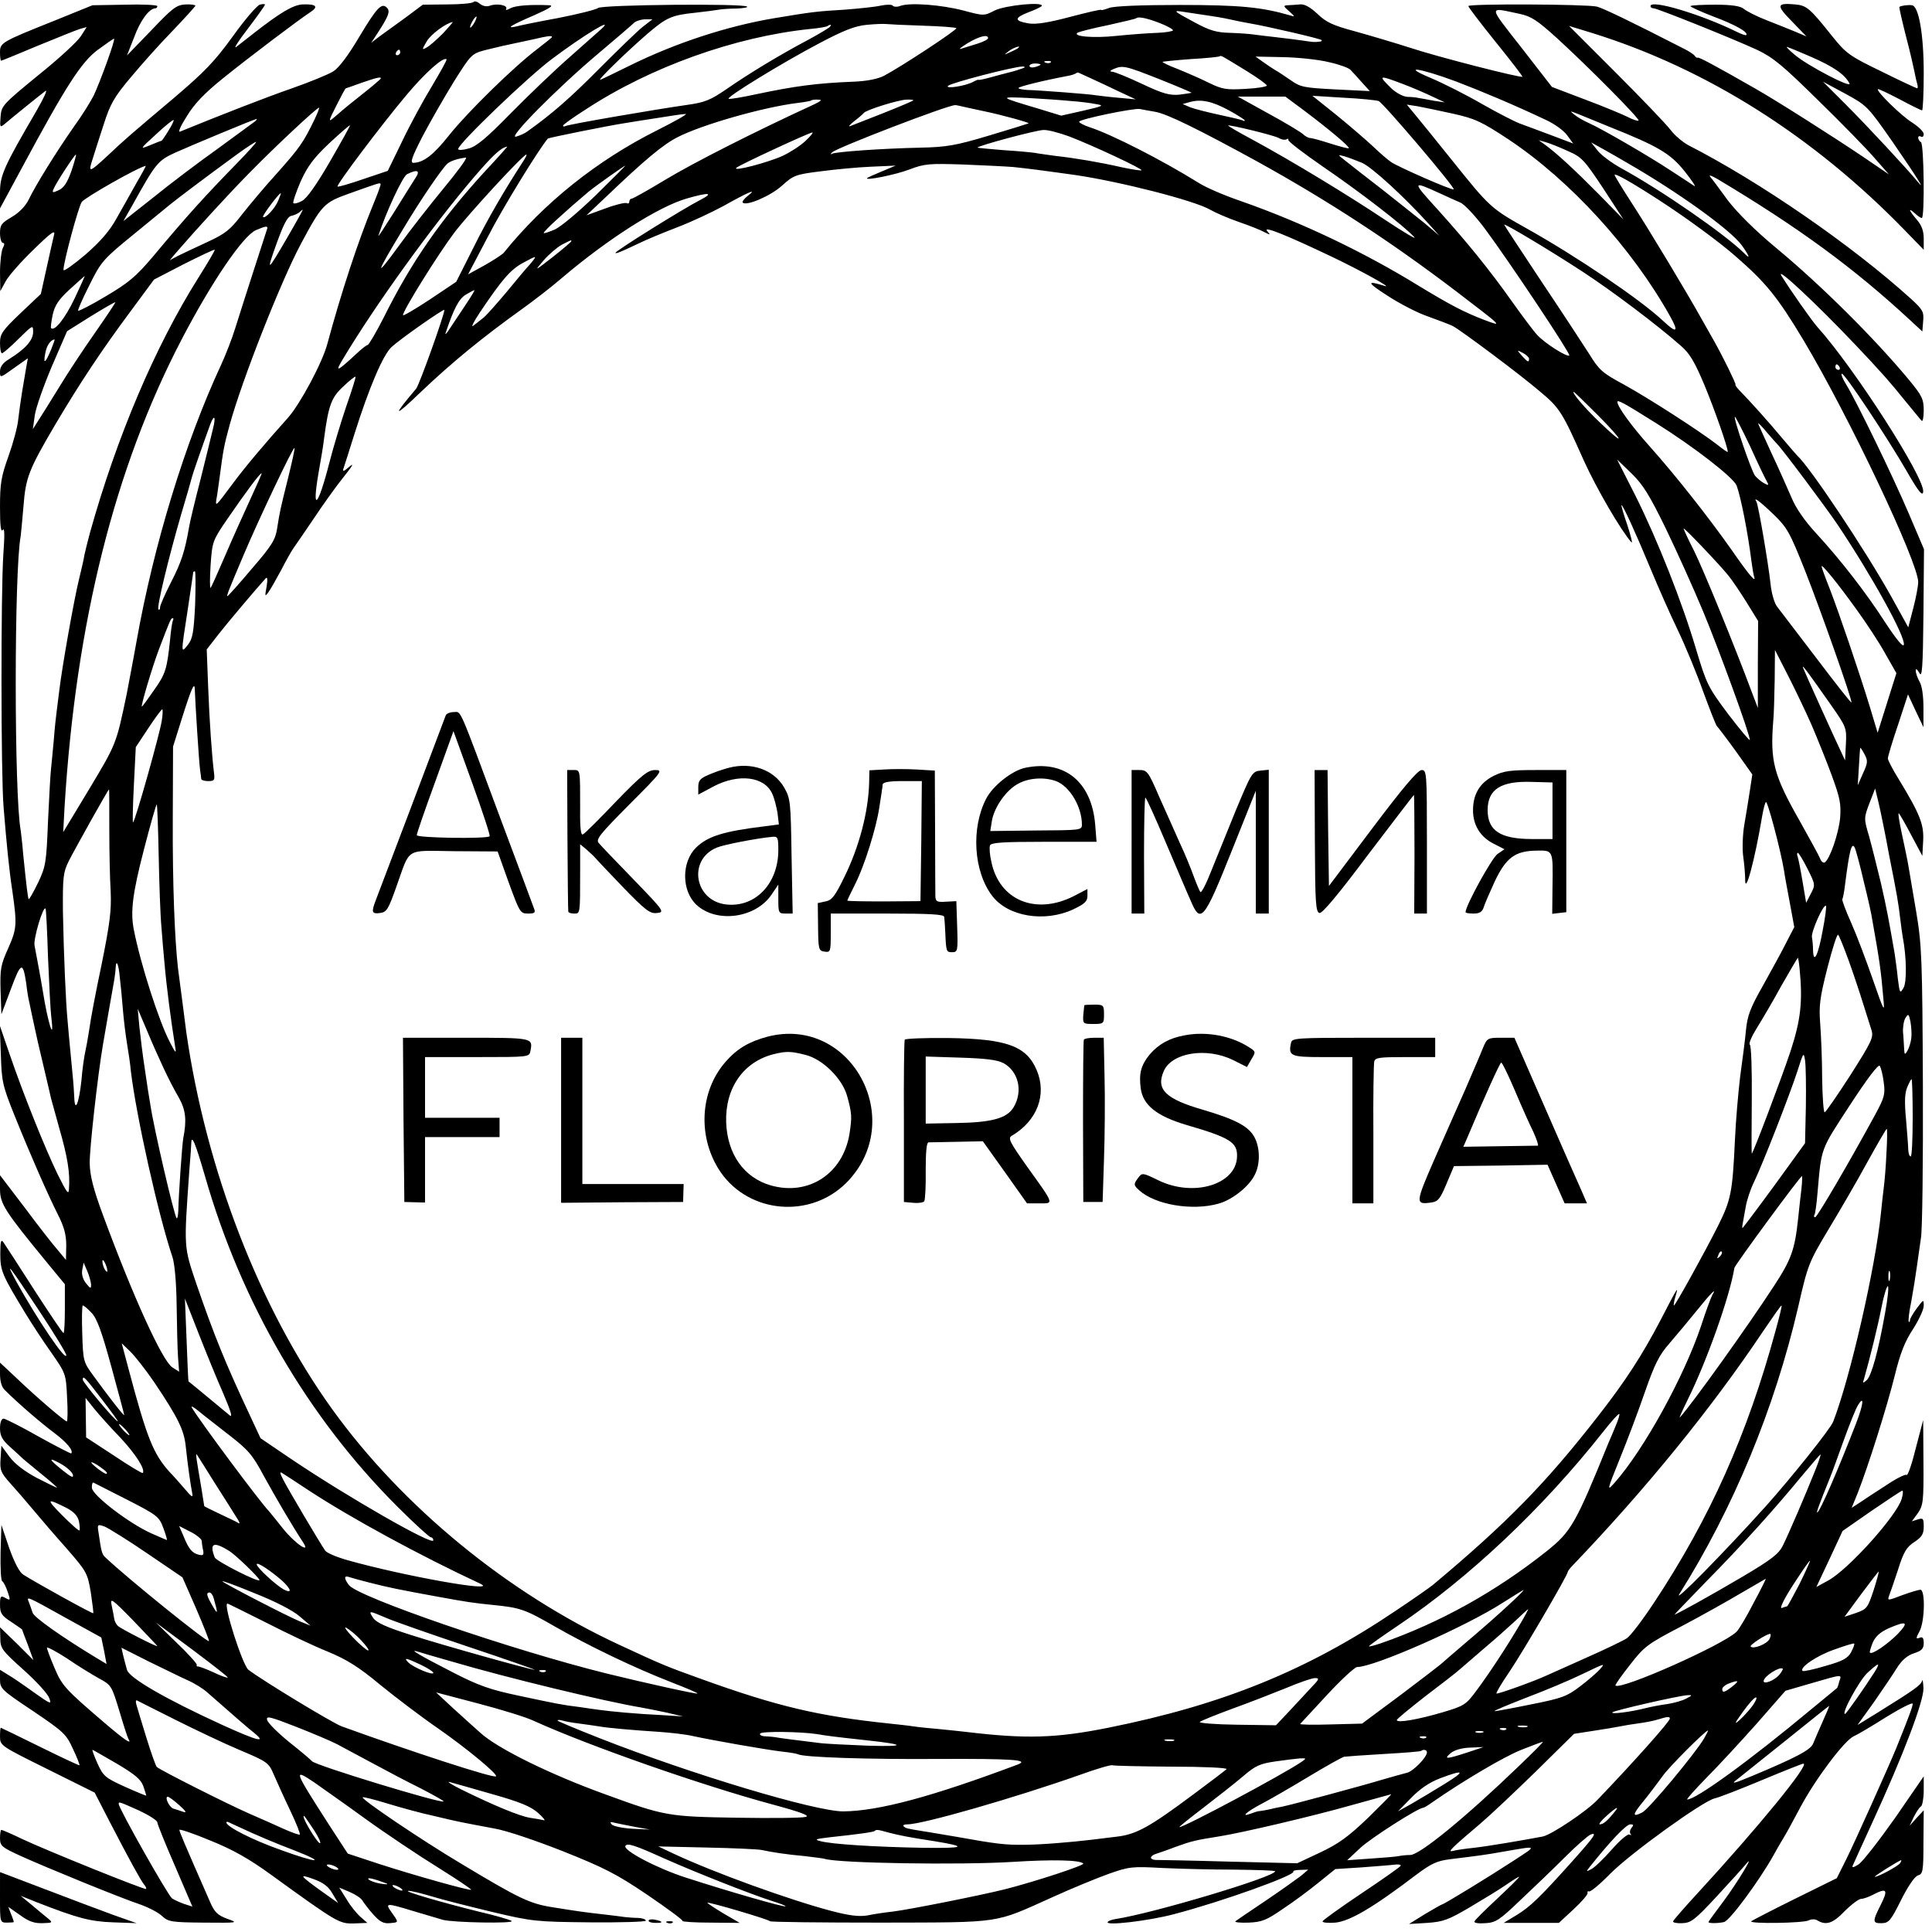 <?xml version="1.0" standalone="no"?>
<!DOCTYPE svg PUBLIC "-//W3C//DTD SVG 20010904//EN"
 "http://www.w3.org/TR/2001/REC-SVG-20010904/DTD/svg10.dtd">
<svg version="1.0" xmlns="http://www.w3.org/2000/svg"
 width="700pt" height="700pt" viewBox="0 0 700 700"
 preserveAspectRatio="xMidYMid meet">
<g transform="translate(0,700) scale(0.1,-0.1)"
fill="#000000" stroke="none">
<path d="M1716 6993 c-4 -5 -47 -9 -96 -9 l-88 -1 -63 -47 c-35 -25 -77 -56
-94 -68 l-30 -23 23 35 c39 60 47 79 34 92 -19 19 -36 2 -100 -105 -41 -69
-74 -113 -95 -126 -18 -11 -86 -39 -152 -62 -95 -33 -256 -96 -403 -156 -8 -3
3 22 25 56 27 45 64 83 128 135 103 83 277 214 318 241 33 21 23 31 -27 29
-34 -2 -80 -29 -176 -104 -25 -20 -54 -42 -64 -50 -11 -8 8 22 42 66 34 45 62
84 62 87 0 3 -9 3 -19 0 -10 -3 -54 -54 -97 -114 -66 -91 -101 -128 -214 -224
-160 -135 -181 -153 -240 -209 -67 -62 -71 -63 -55 -14 7 24 26 81 41 128 23
72 37 98 98 170 39 47 107 123 151 168 44 46 81 87 83 91 1 3 -15 6 -35 5 -34
-2 -47 -12 -125 -94 l-88 -91 26 66 c22 60 54 104 77 105 4 0 7 3 7 8 0 4 -53
7 -118 5 l-117 -2 -138 -56 c-193 -77 -197 -80 -197 -115 0 -17 2 -30 4 -30 2
0 61 24 132 54 71 29 140 57 153 61 l25 7 -21 -33 c-12 -19 -81 -83 -155 -142
-128 -105 -133 -110 -136 -150 -3 -39 -2 -40 15 -26 28 24 126 103 147 119 10
8 -4 -23 -31 -70 -119 -204 -133 -235 -133 -297 l0 -58 81 150 c157 292 214
381 274 425 30 22 56 40 58 40 7 0 -50 -156 -73 -205 -11 -22 -43 -74 -73
-115 -63 -90 -138 -211 -163 -263 -11 -23 -34 -47 -61 -63 -38 -22 -43 -29
-43 -59 0 -19 5 -35 10 -35 7 0 7 -6 0 -19 -5 -11 -10 -50 -10 -88 l1 -68 19
35 c10 19 55 71 101 115 62 61 80 74 75 55 -3 -14 -16 -68 -27 -120 l-21 -95
-74 -70 c-66 -63 -74 -75 -74 -108 0 -20 3 -37 7 -37 4 0 31 23 60 52 52 51
53 52 53 25 0 -30 -29 -62 -87 -98 -23 -14 -33 -28 -33 -45 0 -24 0 -24 50 12
l51 36 -6 -33 c-3 -19 -10 -59 -15 -89 -5 -30 -11 -75 -14 -100 -2 -25 -18
-84 -35 -132 -27 -75 -31 -100 -31 -185 0 -68 3 -93 10 -83 7 10 7 -20 2 -90
-9 -133 -9 -795 1 -915 11 -135 20 -227 32 -305 17 -120 16 -135 -15 -205 -28
-62 -30 -77 -28 -154 l3 -86 35 93 c36 97 43 99 55 19 3 -27 8 -57 11 -68 6
-30 13 -61 20 -94 3 -16 17 -77 31 -135 14 -58 26 -112 28 -120 2 -8 15 -55
29 -105 31 -107 40 -165 36 -220 -1 -26 -6 -20 -41 50 -47 97 -125 292 -174
435 l-36 105 4 -105 c3 -98 6 -113 49 -220 60 -149 119 -283 157 -359 23 -45
31 -74 31 -113 l-1 -53 -29 35 c-17 19 -71 88 -120 154 l-90 118 0 -50 c0 -54
17 -80 174 -271 l61 -74 0 -88 c0 -49 -2 -89 -5 -89 -3 0 -50 70 -105 155 -55
86 -105 163 -112 173 -9 14 -12 6 -12 -41 0 -62 7 -77 92 -217 22 -36 63 -99
93 -141 52 -75 53 -76 57 -162 3 -48 2 -87 -1 -87 -7 0 -109 87 -179 154 l-63
59 0 -41 c0 -27 6 -48 18 -59 48 -48 132 -120 179 -155 45 -34 70 -64 61 -74
-2 -1 -55 26 -118 61 -63 36 -121 65 -127 65 -8 0 -13 -14 -13 -35 0 -27 8
-42 36 -67 20 -18 42 -38 48 -44 6 -5 37 -31 69 -57 32 -26 56 -47 53 -47 -2
0 -35 16 -72 35 -45 24 -79 50 -99 76 l-30 41 -3 -47 c-3 -42 1 -51 35 -89 21
-23 58 -66 83 -96 25 -30 79 -93 121 -140 73 -84 76 -89 88 -160 6 -40 10 -74
9 -75 -3 -3 -214 114 -254 140 -14 9 -32 44 -51 97 l-28 83 -3 -99 c-1 -55 1
-102 6 -105 5 -3 14 -21 20 -39 10 -30 10 -32 -8 -22 -18 10 -20 7 -20 -25 0
-30 6 -39 40 -61 22 -15 40 -27 40 -28 0 0 9 -26 21 -56 l20 -55 -60 60 -61
59 1 -39 c0 -37 6 -45 84 -115 46 -41 88 -87 93 -102 10 -25 6 -23 -55 20 -36
26 -78 55 -94 64 l-29 18 0 -35 c0 -33 5 -38 119 -114 111 -75 121 -84 145
-137 15 -31 25 -58 24 -60 -2 -1 -66 29 -143 67 -77 38 -141 69 -142 69 -2 0
-3 -15 -3 -32 0 -33 3 -34 172 -118 l171 -85 53 -103 c70 -135 113 -214 126
-230 6 -7 9 -14 7 -16 -5 -4 -360 139 -451 182 -37 18 -70 32 -73 32 -3 0 -5
-14 -5 -30 0 -28 6 -33 76 -65 93 -42 359 -151 434 -176 30 -11 65 -29 78 -42
22 -20 34 -22 150 -23 126 -1 127 -1 85 14 -35 13 -46 24 -62 61 -93 212 -111
254 -111 261 0 4 51 -13 113 -39 82 -33 141 -67 217 -122 243 -176 249 -179
302 -178 l49 2 -24 21 c-14 12 -37 40 -51 64 l-27 43 38 -16 c21 -9 42 -23 46
-31 5 -8 22 -31 39 -50 23 -26 37 -34 59 -32 35 3 34 2 8 39 -25 35 -21 35 78
5 43 -13 92 -27 108 -32 40 -10 259 -14 249 -4 -5 4 -59 20 -120 34 -133 33
-274 74 -255 75 8 1 45 -8 82 -19 38 -12 138 -37 221 -57 147 -35 161 -36 356
-38 111 -1 202 2 202 6 0 5 -12 9 -27 10 -16 0 -37 2 -48 3 -11 2 -47 6 -80
10 -70 8 -85 10 -185 26 -81 13 -119 31 -330 158 -141 84 -362 233 -356 240 3
2 42 -8 88 -22 46 -14 121 -35 168 -45 91 -22 104 -24 221 -46 43 -7 154 -45
250 -83 148 -59 193 -82 304 -157 72 -49 129 -91 128 -95 -1 -3 45 -6 102 -6
l105 -1 -60 35 c-33 20 -59 37 -57 38 4 4 221 -60 227 -67 3 -3 183 -5 400 -5
448 1 409 -4 625 93 66 30 156 67 200 83 76 27 87 28 195 22 63 -3 181 -6 262
-6 82 -1 148 -3 148 -6 0 -20 -441 -152 -578 -173 -12 -2 -25 -6 -28 -10 -16
-16 148 3 241 28 175 46 439 141 431 154 -2 3 9 6 25 6 l29 1 -27 -23 c-16
-12 -73 -53 -128 -90 -55 -37 -104 -70 -109 -74 -4 -4 17 -6 48 -5 48 2 65 9
123 49 38 25 96 68 129 95 l62 50 93 6 c52 4 106 8 121 10 15 2 25 0 23 -4 -3
-5 -67 -50 -142 -100 -76 -51 -140 -97 -141 -101 -2 -5 19 -7 46 -5 52 5 135
53 294 174 55 41 75 50 124 56 106 13 128 16 184 26 135 23 132 26 45 -31 -92
-60 -254 -159 -260 -159 -2 0 -30 -16 -62 -35 l-58 -36 66 4 c58 4 77 11 155
57 49 29 108 65 131 81 23 16 44 29 47 29 3 0 -31 -34 -77 -77 -45 -42 -84
-80 -85 -85 -2 -5 15 -8 39 -6 38 2 51 10 127 83 47 44 120 114 162 156 41 41
83 78 93 82 25 10 14 -7 -63 -93 -119 -133 -155 -168 -204 -198 l-48 -29 100
0 100 0 53 49 c30 28 53 54 51 60 -1 5 1 7 5 5 5 -3 40 26 78 65 75 75 333
261 377 272 15 3 92 33 171 66 79 33 147 60 151 60 25 0 -164 -231 -383 -469
-47 -51 -87 -97 -89 -102 -2 -5 13 -8 33 -7 32 1 46 12 125 97 49 53 96 105
105 116 38 47 -30 -66 -80 -133 -30 -40 -55 -74 -55 -76 0 -5 34 -5 56 0 20 3
128 150 178 239 9 17 25 44 35 61 11 17 39 69 64 116 55 103 159 241 193 257
14 6 68 38 120 71 52 32 94 53 94 47 0 -10 -11 -40 -60 -162 -29 -70 -151
-342 -180 -400 l-35 -70 -152 -75 c-83 -41 -154 -78 -158 -81 -9 -10 188 -7
208 3 9 5 23 5 30 1 32 -20 57 -13 100 32 25 25 52 45 60 45 8 0 28 7 43 15
50 26 56 19 29 -35 -32 -63 -31 -69 4 -68 25 1 32 10 69 84 25 50 49 85 61 89
18 5 20 15 20 121 l1 115 -26 -28 -25 -28 15 32 c9 17 20 35 26 38 5 3 10 29
10 57 l0 52 -104 -151 c-58 -82 -117 -158 -132 -168 -19 -12 -25 -13 -21 -4 3
8 35 77 70 154 114 248 187 441 186 488 -1 23 -3 35 -5 27 -5 -16 -26 -31
-156 -112 l-78 -48 59 82 c32 46 70 102 84 125 18 28 37 45 62 53 28 9 35 17
35 37 0 18 -4 24 -15 19 -14 -5 -14 -2 0 24 19 36 21 150 3 150 -7 0 -37 -9
-67 -20 -50 -19 -53 -20 -47 -3 4 10 19 53 33 96 20 64 31 82 59 100 27 18 34
29 34 55 0 30 -2 33 -21 27 l-22 -7 22 30 c19 28 21 42 20 184 l-1 153 -27
-103 c-14 -57 -29 -100 -33 -96 -4 4 -38 -13 -75 -38 -38 -24 -81 -53 -96 -63
l-28 -18 22 54 c37 94 106 312 134 425 20 82 37 124 66 168 21 33 39 71 39 85
0 24 0 24 -25 -9 -14 -19 -25 -38 -25 -44 0 -5 -2 -7 -4 -5 -3 2 1 36 9 74 7
39 16 95 20 125 4 30 11 77 15 105 5 27 8 275 7 550 -2 461 -4 510 -24 630
-12 72 -25 146 -28 165 -3 19 -14 72 -24 118 -10 46 -15 79 -11 75 4 -4 25
-41 46 -81 l39 -73 3 55 c3 59 -11 95 -88 222 -22 35 -40 70 -40 76 0 6 16 61
37 122 l36 110 28 -60 28 -59 0 70 c0 43 -5 80 -14 95 -8 14 -14 32 -14 40 0
9 5 6 13 -8 10 -20 13 14 15 212 l2 236 -55 129 c-57 134 -190 408 -227 468
-12 19 -19 36 -16 39 7 7 167 -234 237 -356 42 -73 56 -89 58 -72 7 49 -249
448 -383 597 -22 25 -95 129 -130 185 -25 41 126 -100 270 -252 90 -95 121
-130 184 -208 25 -30 48 -59 53 -64 4 -6 8 11 8 36 0 42 -6 54 -52 110 -127
153 -318 343 -483 480 -75 62 -140 127 -174 171 -29 40 -58 79 -65 87 -6 8 7
3 29 -10 294 -176 492 -321 699 -513 l41 -38 3 38 c3 33 -1 41 -45 81 -213
193 -546 423 -806 556 -20 11 -49 35 -64 55 -15 20 -104 113 -198 207 l-170
170 85 -26 c414 -129 801 -374 1132 -715 l68 -70 0 40 c0 28 -7 48 -25 69 -29
34 -33 46 -7 23 10 -10 22 -17 25 -17 11 0 8 268 -3 275 -6 3 -10 11 -10 16 0
6 5 7 10 4 6 -3 10 1 10 9 0 9 -19 27 -42 42 -39 24 -131 114 -124 121 1 2 37
-15 79 -37 41 -22 78 -40 81 -40 3 0 6 61 6 136 0 139 -18 243 -43 245 -15 2
-41 -2 -45 -6 -2 -1 9 -48 23 -104 15 -56 28 -114 31 -129 3 -15 7 -35 10 -44
3 -10 3 -18 0 -18 -2 0 -61 27 -129 61 -116 56 -128 65 -178 127 -82 103 -93
112 -135 116 -68 6 -69 -3 -12 -61 l53 -55 -40 17 c-22 9 -69 28 -105 42 -36
14 -73 33 -82 41 -12 10 -43 15 -103 15 -46 0 -87 -2 -90 -5 -3 -2 34 -19 83
-38 78 -29 128 -57 119 -67 -2 -2 -17 3 -33 11 -132 65 -314 119 -314 94 0 -5
5 -8 11 -8 13 0 280 -107 374 -150 59 -28 92 -55 223 -184 85 -83 177 -177
205 -210 l51 -58 -94 64 c-110 74 -316 205 -392 248 -147 84 -203 114 -207
111 -2 -1 -7 1 -10 6 -3 5 -22 18 -41 27 -191 98 -291 146 -314 152 -37 9
-466 11 -466 2 0 -4 45 -63 99 -130 55 -68 98 -124 97 -126 -6 -5 -304 71
-404 104 -56 18 -147 45 -201 60 -82 22 -106 33 -138 64 -27 25 -47 36 -64 34
-13 -1 -33 -3 -43 -3 -17 -1 -17 -3 5 -22 21 -19 22 -21 4 -15 -103 30 -182
38 -400 38 -140 0 -241 -4 -257 -11 -16 -6 -28 -9 -28 -7 0 3 -51 -9 -112 -25
-79 -21 -124 -28 -150 -24 -54 9 -54 20 -3 40 25 9 47 20 49 23 10 17 -132 3
-170 -16 -39 -20 -39 -20 -114 0 -81 21 -192 29 -227 17 -12 -5 -25 -4 -28 0
-2 5 -22 5 -42 1 -21 -5 -80 -11 -132 -15 -101 -6 -118 -8 -256 -31 -172 -29
-358 -90 -524 -172 -53 -26 -100 -49 -106 -51 -14 -5 97 103 170 166 70 60 88
68 175 77 36 4 74 9 85 11 11 2 40 4 64 4 24 1 41 4 38 7 -12 12 -526 7 -540
-5 -8 -6 -72 -22 -143 -36 -71 -13 -140 -27 -154 -31 -40 -9 -18 5 66 41 56
25 72 35 54 36 -71 3 -121 -1 -141 -11 -12 -7 -19 -8 -15 -2 7 13 -34 21 -60
11 -11 -4 -25 -1 -35 7 -9 8 -19 11 -23 7z m3789 -43 c43 -9 64 -23 136 -88
118 -108 301 -293 296 -299 -3 -2 -20 3 -39 13 -18 9 -87 38 -154 63 l-121 46
-111 143 c-122 156 -121 146 -7 122z m-1130 -6 c22 -3 58 -9 80 -14 22 -5 56
-12 75 -15 64 -11 253 -55 258 -60 3 -3 -1 -6 -9 -6 -18 -2 -18 -2 -59 4 -19
3 -62 8 -95 12 -33 4 -71 8 -83 10 -13 2 -52 5 -85 6 -50 1 -75 9 -127 37 -82
44 -84 46 -35 38 22 -3 58 -9 80 -12z m-2655 -24 c-6 -11 -13 -20 -16 -20 -2
0 0 9 6 20 6 11 13 20 16 20 2 0 0 -9 -6 -20z m2483 -4 c26 -10 47 -22 47 -26
0 -3 -26 -8 -57 -9 -32 -1 -99 -6 -148 -11 -84 -9 -162 -2 -140 12 6 3 55 16
110 27 54 12 101 23 102 25 7 7 40 0 86 -18z m-1874 -13 c-19 -15 -89 -83
-157 -151 -104 -105 -171 -164 -261 -228 -9 -7 -27 -15 -41 -19 -35 -10 151
178 300 303 63 53 121 103 128 110 7 6 25 12 40 12 l26 0 -35 -27z m-724 -24
c-22 -22 -48 -45 -59 -51 -18 -10 -18 -9 0 22 15 26 71 67 94 70 2 0 -14 -18
-35 -41z m1737 28 c65 -2 120 -6 123 -9 5 -5 -197 -138 -261 -172 -23 -12 -62
-20 -112 -22 -131 -5 -213 -16 -350 -45 -51 -11 -97 -19 -102 -17 -12 4 193
130 330 202 87 46 128 62 170 66 30 3 62 4 70 3 8 -1 68 -4 132 -6z m-1162
-11 c-8 -7 -60 -53 -115 -102 -55 -48 -152 -141 -215 -205 -87 -89 -124 -120
-152 -127 -21 -6 -38 -7 -38 -2 0 19 254 263 342 328 112 84 226 153 178 108z
m825 5 c-6 -5 -41 -26 -80 -47 -100 -53 -209 -119 -290 -175 -61 -42 -81 -50
-145 -59 -113 -16 -434 -71 -442 -77 -5 -2 -8 -2 -8 2 0 3 37 30 83 59 235
154 541 263 812 291 33 3 61 8 64 11 2 2 7 4 10 4 3 0 1 -4 -4 -9z m-1005 -35
c0 -2 -25 -22 -55 -45 -83 -63 -249 -225 -317 -310 -57 -72 -93 -100 -130
-101 -13 0 -6 20 34 98 28 53 79 142 113 197 61 97 64 100 111 113 53 13 74
18 118 27 16 3 45 10 65 14 42 10 61 13 61 7z m1580 -4 c0 -5 -18 -14 -41 -21
-23 -7 -48 -15 -58 -18 -9 -2 2 6 24 20 41 25 75 34 75 19z m109 -36 c-2 -2
-15 -9 -29 -15 -24 -11 -24 -11 -6 3 16 13 49 24 35 12z m2873 -32 c82 -36
121 -63 139 -96 11 -21 -154 65 -199 104 -18 15 -31 28 -28 28 3 0 42 -16 88
-36z m-5112 16 c0 -5 -5 -10 -11 -10 -5 0 -7 5 -4 10 3 6 8 10 11 10 2 0 4 -4
4 -10z m3068 -68 c39 -24 72 -48 72 -52 0 -4 -35 -10 -77 -12 -69 -4 -84 -2
-133 22 -30 15 -81 37 -113 50 -32 12 -56 24 -55 26 2 1 48 6 103 10 55 3 102
8 104 10 5 4 6 3 99 -54z m296 33 c37 -8 73 -21 79 -28 7 -7 25 -27 41 -45
l29 -32 -124 6 c-113 6 -127 8 -162 33 -21 14 -45 31 -55 36 -10 6 -30 19 -45
30 l-28 20 99 -2 c55 -1 130 -9 166 -18z m-3249 -87 c-31 -51 -80 -141 -108
-200 l-52 -107 -89 -30 c-49 -17 -91 -29 -93 -27 -6 5 160 225 250 332 67 80
134 140 145 129 2 -2 -22 -45 -53 -97z m2242 86 c-3 -3 -12 -4 -19 -1 -8 3 -5
6 6 6 11 1 17 -2 13 -5z m-37 -8 c0 -2 -9 -6 -20 -9 -11 -3 -20 -1 -20 4 0 5
9 9 20 9 11 0 20 -2 20 -4z m-75 -17 c-16 -6 -37 -11 -45 -13 -8 -2 -35 -9
-60 -16 -25 -7 -45 -11 -45 -9 0 1 -9 -2 -20 -8 -28 -15 -102 -26 -90 -14 11
11 239 70 270 70 13 -1 10 -4 -10 -10z m506 -36 c65 -26 117 -48 116 -49 -1
-1 -21 -4 -44 -7 -35 -3 -59 3 -135 39 -51 24 -100 44 -108 44 -10 1 -9 4 5
10 33 14 42 12 166 -37z m1074 -8 c97 -37 213 -86 325 -139 31 -14 66 -39 78
-56 l22 -30 -82 31 c-46 17 -96 36 -113 42 -16 6 -77 37 -135 70 -57 33 -140
75 -185 94 -112 47 -42 37 90 -12z m-1320 10 c22 -10 67 -31 100 -47 l60 -28
-65 6 c-36 3 -72 8 -81 9 -21 4 -204 18 -246 19 -18 1 -33 4 -33 7 0 5 89 27
179 44 13 2 26 7 29 9 3 3 8 4 11 2 3 -1 24 -11 46 -21z m-2575 1 c0 -2 -30
-28 -67 -57 -38 -30 -70 -56 -73 -59 -3 -3 -16 -14 -29 -25 -22 -19 -22 -16 8
43 17 34 32 62 34 62 1 0 27 9 57 20 58 20 70 22 70 16z m3702 -20 c35 -13 83
-34 108 -46 l45 -21 -40 6 c-22 4 -47 9 -55 10 -8 2 -27 4 -41 4 -15 1 -40 14
-58 31 -49 48 -46 49 41 16z m1773 -207 c85 -123 127 -189 92 -146 -38 46
-181 200 -257 276 l-85 85 80 -43 c79 -43 82 -46 170 -172z m-2975 145 c30 -2
71 -7 90 -11 32 -5 29 -7 -45 -24 l-80 -18 -85 26 c-141 42 -143 43 -35 38 55
-3 125 -8 155 -11z m847 -36 c89 -67 164 -130 160 -135 -2 -2 -32 6 -67 17
-34 11 -67 20 -73 20 -6 0 -18 6 -26 14 -9 8 -65 42 -126 75 l-110 61 86 0 86
0 70 -52z m268 36 c17 -7 278 -314 272 -320 -5 -5 -203 82 -227 99 -12 8 -42
34 -68 59 -26 24 -85 75 -132 113 l-85 68 112 -7 c62 -3 119 -9 128 -12z
m-2045 -12 c-224 -103 -437 -212 -534 -270 -66 -40 -123 -72 -128 -72 -4 0 -8
-5 -8 -11 0 -5 -4 -8 -9 -5 -5 3 -40 -5 -77 -19 l-69 -25 71 67 c139 133 206
189 259 216 90 46 312 109 435 124 25 3 47 7 49 9 2 2 14 4 25 3 16 0 13 -4
-14 -17z m359 14 c-2 -2 -51 -23 -109 -46 -58 -23 -112 -44 -120 -47 -8 -3 -1
5 15 18 17 13 32 26 35 30 9 11 124 47 154 48 16 1 27 -1 25 -3z m1144 -36
c31 -17 57 -34 57 -36 0 -3 -3 -3 -8 0 -4 2 -42 11 -84 20 -42 9 -89 21 -105
27 l-28 12 25 7 c42 12 82 3 143 -30z m-948 10 c22 -5 51 -11 65 -14 58 -12
160 -40 157 -43 -2 -1 -66 -21 -143 -44 -120 -36 -154 -42 -249 -44 -140 -3
-307 -15 -320 -22 -7 -4 -7 -2 0 5 15 16 418 171 445 171 3 1 23 -4 45 -9z
m1760 -22 c80 -18 102 -28 202 -94 222 -148 445 -392 583 -638 34 -60 26 -66
-25 -18 -82 77 -310 231 -486 330 -139 78 -139 78 -281 255 -57 71 -116 144
-132 163 l-29 35 39 -6 c21 -4 80 -16 129 -27z m-4125 -20 c-41 -85 -55 -104
-134 -193 -45 -49 -103 -119 -130 -153 -42 -55 -60 -69 -125 -99 -42 -19 -89
-42 -106 -50 l-30 -16 20 24 c76 88 193 216 270 294 92 94 243 235 251 235 2
0 -5 -19 -16 -42z m3045 27 c43 -7 158 -64 370 -180 260 -144 482 -289 719
-469 174 -133 171 -130 106 -106 -74 28 -127 56 -239 124 -198 122 -424 230
-644 307 -59 20 -129 50 -155 67 -130 81 -316 176 -394 201 -21 7 -38 16 -38
20 0 9 198 50 220 46 8 -2 33 -6 55 -10z m1645 -54 c178 -71 222 -97 274 -162
27 -34 42 -57 35 -53 -8 5 -45 30 -84 55 -83 55 -253 153 -298 173 -18 8 -41
21 -52 30 -19 15 -18 15 15 2 19 -8 69 -28 110 -45z m-3451 -14 c-217 -109
-408 -262 -554 -443 -5 -6 -37 -27 -69 -45 l-60 -33 71 135 c52 102 184 317
218 357 3 3 220 47 280 56 22 4 76 12 120 19 44 7 88 14 99 14 10 1 -37 -26
-105 -60z m-1769 -1 c-12 -20 -23 -36 -25 -36 -1 0 -20 -7 -41 -16 -39 -16
-38 -15 21 39 33 31 62 54 64 52 2 -2 -7 -20 -19 -39z m315 35 c-6 -4 -66 -49
-135 -99 -69 -49 -175 -129 -234 -177 l-109 -86 33 58 c85 153 92 161 155 190
58 26 285 121 295 122 2 1 0 -3 -5 -8z m270 -147 c-48 -83 -84 -134 -101 -142
-14 -8 -28 -11 -31 -8 -3 3 9 38 26 78 26 57 48 86 104 139 40 37 73 66 75 65
1 -2 -32 -61 -73 -132z m3438 86 c10 -6 22 -8 28 -5 5 4 8 2 7 -2 -2 -5 56
-49 127 -98 129 -88 293 -214 329 -254 10 -11 -37 17 -105 62 -133 89 -339
214 -481 291 -49 26 -88 49 -88 51 0 5 166 -35 183 -45z m-760 6 c84 -32 268
-118 263 -123 -2 -2 -34 3 -72 11 -79 18 -167 33 -239 41 -27 4 -61 8 -75 11
-14 2 -65 7 -115 10 -49 4 -91 8 -93 9 -6 5 213 64 239 64 15 1 56 -10 92 -23z
m-955 -17 c-18 -17 -55 -41 -83 -54 -53 -24 -182 -58 -167 -43 10 10 263 127
275 128 5 0 -7 -14 -25 -31z m-2060 -81 c-115 -118 -179 -188 -305 -339 -61
-72 -88 -94 -169 -142 -53 -32 -99 -55 -101 -53 -2 2 16 44 41 93 42 85 50 94
158 182 62 51 122 100 133 109 23 19 133 102 240 180 38 28 71 49 73 48 2 -2
-30 -37 -70 -78z m4822 45 c51 -22 60 -32 129 -136 l73 -112 -88 90 c-92 93
-151 147 -194 179 l-25 18 25 -7 c14 -4 50 -18 80 -32z m212 -41 c188 -108
377 -244 419 -301 29 -41 32 -53 7 -27 -69 68 -300 228 -445 307 -34 19 -72
47 -85 64 l-23 29 45 -25 c25 -14 62 -35 82 -47z m-4136 -34 c-158 -173 -265
-326 -365 -527 -28 -55 -55 -101 -59 -101 -4 0 -23 -15 -42 -33 -68 -63 -77
-67 -50 -22 118 198 326 486 479 665 69 80 95 104 119 109 2 1 -35 -41 -82
-91z m-1497 3 c-15 -42 -27 -61 -46 -70 -22 -10 -25 -10 -19 4 7 19 76 125 81
125 2 0 -5 -26 -16 -59z m1635 32 c-65 -100 -126 -204 -179 -311 l-62 -123
-97 -65 c-53 -35 -96 -60 -96 -56 0 17 128 222 186 299 54 71 250 283 261 283
3 0 -3 -12 -13 -27z m3041 -3 c36 -16 153 -123 245 -225 l35 -39 -53 45 c-30
24 -100 80 -156 124 -57 44 -116 90 -132 103 -28 22 -28 22 -4 16 14 -4 43
-15 65 -24z m-3329 -94 c-52 -63 -122 -153 -156 -200 -95 -131 -92 -115 11 55
64 107 142 221 161 237 13 10 40 18 66 21 7 0 -30 -50 -82 -113z m2064 79 c48
-5 119 -14 160 -20 14 -2 43 -6 65 -9 164 -24 434 -93 490 -126 17 -10 63 -30
103 -44 41 -14 83 -31 95 -38 20 -10 21 -10 8 5 -16 20 70 -15 234 -93 103
-49 224 -116 192 -106 -67 21 -65 13 8 -34 44 -29 111 -64 150 -77 38 -14 79
-29 90 -35 31 -17 243 -175 314 -236 72 -60 81 -74 160 -252 47 -103 134 -252
172 -295 5 -5 -2 23 -15 63 -14 40 -23 72 -21 72 5 0 49 -95 105 -230 26 -63
70 -163 98 -221 28 -58 70 -160 93 -225 24 -65 46 -121 49 -124 3 -3 34 -43
68 -90 l61 -86 -9 -59 c-5 -33 -14 -88 -20 -123 -6 -35 -8 -87 -4 -115 4 -29
7 -65 7 -81 -1 -66 35 67 62 229 4 22 9 44 13 49 5 9 54 -175 66 -249 2 -16
12 -69 21 -117 l16 -87 -30 -58 c-16 -32 -54 -101 -84 -155 -45 -79 -56 -108
-61 -160 -3 -34 -13 -110 -21 -168 -7 -58 -16 -161 -19 -230 -9 -192 -14 -217
-63 -315 -49 -97 -153 -285 -158 -285 -2 0 0 14 5 31 13 43 10 39 -53 -83 -67
-128 -127 -221 -227 -349 -191 -245 -329 -386 -599 -612 -14 -11 -74 -53 -134
-93 -322 -217 -628 -341 -1042 -424 -190 -38 -298 -41 -515 -15 -19 2 -62 7
-95 10 -33 3 -76 7 -95 10 -19 3 -57 7 -85 10 -259 27 -408 62 -685 162 -128
46 -140 51 -295 123 -406 188 -787 501 -1042 855 -263 366 -456 865 -528 1365
-4 33 -24 186 -30 231 -12 106 -20 303 -19 539 l1 265 33 105 c35 111 46 134
46 98 1 -37 15 -261 19 -288 2 -14 4 -28 4 -32 1 -5 12 -8 26 -8 22 0 24 3 20
33 -7 58 -16 179 -21 313 l-5 131 42 54 c36 46 141 170 172 204 6 6 7 -5 3
-30 -7 -37 -6 -38 7 -20 8 11 28 47 46 80 17 33 37 69 45 80 8 11 40 58 72
105 31 47 73 105 92 130 53 67 59 77 34 56 -16 -14 -21 -15 -18 -5 3 8 21 66
41 129 52 165 103 285 134 313 30 28 191 141 191 134 0 -18 -91 -272 -102
-285 -88 -104 -83 -108 17 -12 111 106 225 199 366 300 42 30 108 81 145 113
167 142 351 259 453 288 80 23 99 21 49 -5 -61 -31 -308 -185 -308 -192 0 -5
25 6 84 34 28 14 92 40 141 59 50 19 124 54 165 76 93 52 126 66 90 38 -14
-11 -22 -22 -19 -25 13 -14 103 25 143 62 40 36 48 40 137 51 52 7 135 15 184
17 l90 4 -50 -21 c-27 -11 -51 -22 -53 -24 -11 -11 104 12 153 31 55 21 72 22
195 18 74 -3 155 -7 180 -9z m-3175 -57 c-19 -35 -52 -92 -72 -128 -25 -46
-59 -85 -114 -133 -44 -37 -79 -62 -79 -55 0 28 53 225 66 246 11 16 206 127
232 131 2 1 -13 -27 -33 -61z m1664 -45 c-62 -60 -128 -116 -150 -125 -21 -9
-39 -15 -39 -12 0 3 21 25 48 49 45 41 60 54 114 100 24 20 130 95 134 95 1 0
-47 -48 -107 -107z m-655 60 c-10 -16 -45 -71 -77 -123 -33 -52 -57 -90 -56
-84 27 84 88 215 104 223 39 19 49 13 29 -16z m4510 -80 c93 -60 220 -153 276
-203 109 -95 151 -147 244 -302 164 -274 416 -806 416 -877 0 -14 -8 -57 -18
-95 l-18 -69 -63 114 c-94 168 -294 468 -340 509 -3 3 -28 32 -56 65 -44 53
-110 127 -155 173 -8 9 -14 17 -12 19 2 3 -44 98 -79 160 -12 21 -33 58 -47
83 -45 81 -184 313 -249 413 -35 54 -63 100 -63 103 0 8 61 -26 164 -93z
m-4663 -17 c-54 -131 -115 -317 -165 -502 -18 -68 -98 -217 -142 -267 -86 -96
-156 -179 -199 -237 -64 -86 -65 -87 -61 -59 3 13 7 47 11 74 14 107 17 122
37 195 44 161 185 519 258 656 76 142 84 150 173 182 110 39 111 40 116 36 2
-2 -11 -37 -28 -78z m3867 43 c26 -12 59 -27 73 -33 15 -6 55 -49 90 -96 89
-120 310 -452 305 -458 -8 -7 -89 44 -117 75 -14 15 -54 69 -89 118 -82 116
-163 216 -273 338 -92 101 -92 103 11 56z m-4210 -26 c-12 -29 -48 -67 -55
-59 -4 4 57 85 64 86 2 0 -3 -12 -9 -27z m35 -130 c-76 -131 -80 -134 -40 -23
25 69 39 96 53 98 10 2 23 8 29 13 5 5 10 9 12 9 1 0 -23 -44 -54 -97z m4692
-128 c107 -70 269 -192 354 -267 33 -28 51 -59 86 -142 37 -89 85 -226 85
-243 0 -3 -17 9 -37 25 -63 49 -249 169 -340 219 -78 42 -89 52 -126 112 -23
36 -101 155 -174 264 -73 110 -133 201 -133 203 0 6 169 -95 285 -171z m-4768
153 c-6 -18 -91 -281 -115 -358 -11 -36 -34 -95 -51 -132 -131 -282 -244 -652
-306 -1000 -14 -79 -31 -165 -36 -193 -38 -181 -37 -179 -134 -341 l-96 -159
5 93 c41 666 181 1226 424 1692 109 209 222 375 269 396 37 16 46 17 40 2z
m1103 -42 c0 -2 -30 -28 -67 -57 -68 -53 -68 -53 -33 -12 19 22 49 47 65 56
35 18 35 18 35 13z m-1351 -132 c-157 -249 -296 -577 -393 -924 -8 -30 -17
-66 -20 -80 -2 -14 -11 -54 -20 -90 -18 -73 -61 -316 -71 -400 -4 -30 -8 -66
-10 -80 -2 -14 -7 -59 -10 -100 -4 -41 -8 -88 -10 -104 -2 -16 -7 -101 -11
-190 -6 -151 -8 -165 -36 -224 -17 -35 -32 -61 -34 -60 -3 4 -8 45 -20 163 -3
39 -8 77 -9 86 -24 128 -24 942 0 1067 1 9 6 58 10 107 8 105 19 133 116 298
89 150 167 268 275 413 l82 111 108 56 c60 30 110 54 112 52 2 -1 -25 -47 -59
-101z m1210 59 c-8 -10 -17 -20 -20 -23 -3 -3 -35 -41 -71 -85 -37 -44 -75
-87 -85 -95 -10 -8 -27 -22 -38 -30 -10 -8 1 14 25 50 78 116 109 152 152 176
52 28 54 29 37 7z m-1659 -135 c-35 -73 -72 -119 -85 -107 -2 3 1 25 6 49 8
35 22 55 62 92 29 26 53 48 54 48 1 0 -16 -37 -37 -82z m1444 20 c-4 -7 -19
-31 -34 -53 -15 -22 -37 -56 -50 -75 -12 -19 -19 -26 -15 -15 30 89 48 122 72
137 35 20 36 21 27 6z m-1370 -144 c-42 -60 -101 -149 -131 -199 -30 -49 -64
-103 -75 -120 l-19 -30 7 50 c4 28 32 107 62 178 l55 127 86 54 c47 29 87 52
89 51 1 -1 -32 -51 -74 -111z m-159 -61 c-21 -50 -29 -55 -21 -13 5 28 19 49
34 50 1 0 -5 -17 -13 -37z m5355 -33 c0 -15 -5 -12 -26 11 -19 22 -19 22 4 10
12 -6 22 -16 22 -21z m1125 -30 c3 -5 1 -10 -4 -10 -6 0 -11 5 -11 10 0 6 2
10 4 10 3 0 8 -4 11 -10z m-5410 -141 c-19 -56 -47 -148 -61 -203 -42 -164
-65 -186 -40 -40 9 49 18 105 20 124 16 122 27 150 69 189 23 22 43 38 45 36
2 -1 -13 -49 -33 -106z m4535 -34 c95 -96 101 -116 8 -27 -53 50 -106 112 -96
112 2 0 41 -38 88 -85z m210 -28 c139 -87 280 -197 292 -226 15 -40 41 -171
54 -276 3 -22 7 -46 9 -53 10 -28 -17 3 -80 94 -83 118 -205 273 -300 379 -65
73 -115 142 -115 159 0 9 27 -6 140 -77z m-5229 -23 c-5 -22 -25 -102 -44
-179 -20 -77 -39 -156 -42 -175 -15 -87 -28 -127 -65 -199 -22 -43 -40 -84
-40 -91 0 -7 -2 -11 -6 -8 -7 7 37 188 82 343 20 66 37 127 39 135 3 13 35
105 67 193 15 39 21 27 9 -19z m5570 -61 c27 -60 54 -116 60 -126 9 -16 7 -17
-9 -8 -10 5 -25 18 -33 27 -13 16 -81 214 -73 214 2 0 27 -48 55 -107z m99 7
c16 -15 174 -226 218 -291 125 -187 246 -406 240 -435 -2 -11 -26 18 -65 77
-72 112 -163 229 -253 327 -41 44 -74 92 -89 129 -14 32 -46 105 -73 162 -26
57 -48 105 -48 107 0 3 15 -12 32 -33 18 -21 35 -40 38 -43z m-5396 -121 c-30
-120 -30 -122 -40 -184 -6 -40 -19 -62 -92 -146 -46 -55 -86 -99 -88 -99 -4 0
3 18 59 150 56 132 179 391 184 387 2 -2 -9 -51 -23 -108z m4992 -185 c40 -83
101 -218 135 -300 59 -142 169 -444 169 -465 0 -5 -35 37 -78 93 -74 99 -79
110 -116 233 -51 173 -141 400 -221 560 l-66 130 52 -50 c42 -41 65 -78 125
-201z m-5130 105 c-24 -52 -65 -143 -91 -204 -26 -60 -49 -112 -52 -115 -3 -3
-3 34 0 82 6 85 7 89 59 165 65 95 122 172 126 168 1 -1 -18 -44 -42 -96z
m5518 -51 c51 -49 60 -65 115 -203 60 -152 174 -476 169 -480 -2 -2 -59 71
-128 162 -69 90 -133 174 -142 186 -9 12 -20 49 -23 82 -8 73 -44 285 -51 297
-13 20 10 4 60 -44z m-162 -223 c13 -16 43 -60 66 -97 l42 -68 -1 -157 0 -158
-21 55 c-64 172 -176 445 -209 512 -22 43 -39 80 -39 83 0 6 128 -128 162
-170z m465 -124 c34 -47 81 -118 103 -158 l41 -72 -34 -108 -34 -108 -27 90
c-38 125 -113 345 -147 433 -16 40 -29 76 -29 80 0 10 58 -61 127 -157z
m-6020 19 c-5 -102 -9 -124 -26 -146 -26 -32 -26 -36 -1 126 11 73 20 134 20
136 0 2 3 4 6 4 3 0 3 -54 1 -120z m-80 -57 c-3 -5 -8 -37 -11 -73 -11 -104
-16 -122 -59 -182 -22 -32 -41 -58 -43 -58 -5 0 38 144 61 205 40 105 44 115
50 115 4 0 4 -3 2 -7z m5936 -378 c21 -49 55 -133 74 -185 30 -82 34 -103 30
-155 -6 -57 -37 -148 -56 -160 -5 -2 -12 3 -16 13 -3 9 -37 71 -74 137 -95
167 -108 217 -96 365 2 19 4 85 5 145 l1 110 46 -90 c25 -49 64 -130 86 -180z
m70 72 c57 -81 58 -85 55 -143 l-3 -59 -14 30 c-24 50 -132 289 -138 305 -7
18 20 -19 100 -133z m-6047 -59 c-7 -46 -95 -360 -104 -368 -2 -3 -1 57 3 134
l7 139 45 68 c25 38 48 69 51 69 2 0 2 -19 -2 -42z m6164 -190 l-19 -43 4 65
c2 36 4 67 5 70 0 3 7 -7 15 -22 13 -24 13 -31 -5 -70z m-6354 -200 c0 -79 2
-181 5 -228 3 -70 -3 -116 -33 -265 -21 -99 -40 -200 -43 -225 -4 -25 -10 -63
-15 -85 -5 -22 -12 -71 -15 -110 -9 -84 -24 -119 -26 -60 -1 22 -3 49 -4 60
-1 11 -5 54 -9 95 -4 41 -9 95 -11 120 -7 72 -14 243 -17 395 -1 128 1 144 21
185 24 47 143 260 146 260 1 0 1 -64 1 -142z m6448 -93 c30 -151 34 -175 41
-235 3 -25 7 -54 9 -65 14 -74 15 -162 3 -184 -13 -22 -14 -21 -21 35 -3 33
-9 71 -11 87 -21 122 -29 165 -50 257 -14 58 -33 134 -43 170 -19 64 -19 66 1
119 l21 54 13 -54 c7 -30 24 -112 37 -184z m-6269 -7 c2 -101 6 -217 10 -258
3 -41 8 -100 11 -130 7 -82 23 -205 39 -305 4 -24 1 -21 -20 20 -40 77 -106
283 -130 406 -13 64 -5 131 36 289 24 93 45 167 47 165 2 -2 5 -86 7 -187z
m6178 -93 c15 -60 29 -123 31 -140 25 -141 31 -178 40 -285 5 -51 2 -45 -38
70 -24 69 -59 162 -79 207 -20 44 -34 83 -32 85 2 2 7 26 10 53 16 126 24 155
35 134 4 -8 19 -63 33 -124z m-204 47 c28 -56 29 -58 12 -90 l-17 -33 -13 77
c-7 42 -15 83 -18 91 -3 7 -2 13 1 13 3 0 19 -26 35 -58z m55 -223 c-16 -89
-33 -124 -35 -73 0 16 -2 38 -4 48 -4 19 42 122 51 114 2 -3 -3 -43 -12 -89z
m-6430 -99 c4 -96 9 -194 12 -217 12 -97 -13 -18 -31 97 -3 19 -10 58 -15 85
-5 28 -12 64 -15 80 -4 25 31 143 40 133 2 -2 6 -82 9 -178z m6524 -10 c17
-47 40 -116 52 -155 12 -38 26 -83 31 -98 8 -26 -1 -43 -77 -163 -48 -74 -89
-134 -93 -134 -4 0 -8 55 -9 123 0 67 -4 156 -7 197 -5 64 -2 93 26 203 18 70
35 124 39 120 4 -4 21 -46 38 -93z m-178 -27 c12 -121 5 -187 -33 -303 -34
-102 -136 -370 -140 -370 -1 0 -1 88 0 195 1 110 -2 197 -7 200 -5 3 6 29 24
58 18 29 59 98 90 155 32 56 59 102 60 102 1 0 4 -17 6 -37z m-6086 -34 c3
-24 8 -75 11 -114 3 -38 10 -95 15 -125 5 -30 12 -75 14 -100 19 -160 99 -521
151 -675 8 -25 14 -93 15 -175 1 -74 3 -159 5 -187 l4 -53 -25 16 c-36 24
-141 254 -250 549 -36 97 -48 145 -49 190 -1 50 29 319 48 430 6 37 35 201 41
235 2 14 5 34 5 44 2 33 11 12 15 -35z m160 -332 c15 -32 39 -79 54 -104 25
-45 29 -81 16 -147 -4 -21 -17 -205 -18 -263 -1 -17 -3 -29 -6 -27 -9 10 -82
323 -95 410 -4 21 -13 80 -20 129 -8 50 -16 119 -20 155 l-6 65 34 -80 c18
-44 46 -106 61 -138z m6331 111 c-2 -15 -8 -35 -14 -45 -9 -16 -11 -15 -12 7
-1 14 -2 41 -4 60 -1 19 3 43 9 52 10 16 12 15 18 -14 3 -18 5 -45 3 -60z
m-382 -247 l-3 -133 -63 -87 c-55 -77 -154 -210 -163 -220 -2 -2 -2 5 0 15 2
11 7 38 11 61 4 24 17 64 30 90 33 69 129 315 157 401 22 69 23 72 28 40 3
-18 4 -93 3 -167z m282 88 c6 -43 3 -55 -30 -116 -94 -173 -211 -373 -218
-373 -5 0 -6 4 -3 8 3 5 8 40 11 78 15 169 9 153 117 319 64 98 104 151 109
143 4 -7 11 -33 14 -59z m105 -129 c0 -77 -3 -140 -7 -140 -5 0 -8 10 -9 23 0
12 -4 62 -8 110 -6 62 -5 96 4 117 7 17 14 30 16 30 2 0 4 -63 4 -140z m-95
-127 c-2 -49 -7 -106 -10 -128 -3 -22 -7 -62 -10 -90 -20 -199 -112 -599 -173
-756 -10 -26 -151 -202 -242 -304 -155 -172 -341 -361 -315 -320 196 312 344
670 430 1039 35 154 39 163 109 280 40 66 104 176 141 244 37 67 69 122 71
122 2 0 2 -39 -1 -87z m-6093 -82 c132 -462 373 -875 697 -1199 62 -62 117
-112 122 -112 5 0 9 -5 9 -11 0 -21 -307 155 -511 292 l-115 78 -41 88 c-86
183 -128 287 -190 467 -48 142 -47 130 -27 416 4 47 7 91 7 98 1 34 15 0 49
-117z m5785 -48 c-3 -27 -9 -75 -12 -108 -12 -113 -25 -149 -88 -245 -95 -146
-294 -424 -340 -475 -5 -5 8 23 28 64 68 137 152 372 169 477 2 11 238 332
245 333 1 1 1 -20 -2 -46z m-296 -246 c-10 -9 -11 -8 -5 6 3 10 9 15 12 12 3
-3 0 -11 -7 -18z m-5842 -52 c0 -5 -4 -3 -9 5 -5 8 -9 22 -9 30 0 16 17 -16
18 -35z m-59 -49 c0 -16 -2 -16 -18 4 -12 15 -17 33 -14 49 l5 26 13 -30 c7
-16 13 -38 14 -49z m-187 -97 c53 -80 97 -152 97 -159 0 -26 -107 133 -180
265 -46 85 -28 62 83 -106z m6704 114 c-3 -10 -5 -4 -5 12 0 17 2 24 5 18 2
-7 2 -21 0 -30z m-17 -120 c-25 -141 -49 -226 -66 -243 -15 -13 -16 -13 -10 5
20 70 50 191 63 258 8 42 19 77 23 77 4 0 0 -44 -10 -97z m-626 65 c-4 -7 -23
-57 -41 -113 -62 -184 -205 -444 -311 -565 -31 -35 -31 -34 17 85 27 66 68
175 91 242 35 100 51 133 89 176 25 29 70 83 100 120 50 62 73 85 55 55z
m-5395 -357 c27 -63 35 -89 23 -79 -94 78 -147 122 -149 123 -1 0 -4 68 -7
150 l-6 150 49 -125 c27 -69 67 -167 90 -219z m-477 292 c20 -21 37 -69 72
-197 25 -92 46 -170 46 -173 0 -6 -60 71 -112 143 -36 49 -37 53 -40 152 -2
56 -1 102 2 102 4 0 18 -12 32 -27z m6101 -65 c-102 -375 -237 -678 -441 -986
-41 -62 -85 -120 -98 -128 -12 -8 -78 -40 -146 -70 -67 -30 -132 -59 -143 -64
-47 -22 -179 -69 -183 -66 -2 3 19 38 47 79 50 74 211 350 211 361 0 3 8 14
18 24 266 278 503 569 691 850 34 50 63 92 66 92 2 0 -8 -42 -22 -92z m-5873
-188 c86 -128 107 -172 113 -231 7 -66 17 -136 23 -167 4 -20 0 -18 -28 15
-18 21 -41 47 -52 58 -60 66 -83 122 -150 374 l-25 94 30 -29 c17 -16 57 -67
89 -114z m-191 -60 c34 -44 60 -80 58 -80 -9 0 -127 141 -127 151 0 17 7 10
69 -71z m68 -140 c54 -58 91 -115 80 -127 -2 -2 -49 26 -104 63 l-101 66 -1
71 -1 72 32 -40 c18 -22 60 -69 95 -105z m6288 53 c-64 -165 -132 -323 -141
-323 -3 0 5 24 48 130 6 14 27 73 48 131 21 58 44 116 52 128 23 38 20 4 -7
-66z m-5893 -44 c67 -52 83 -70 124 -147 44 -80 105 -184 142 -240 30 -45 -30
-4 -73 50 -22 28 -45 56 -50 62 -33 34 -249 324 -280 376 -5 8 7 2 25 -13 19
-16 70 -55 112 -88z m5022 35 c-9 -22 -20 -48 -25 -59 -121 -298 -136 -324
-226 -396 -184 -146 -387 -259 -600 -333 -24 -8 -43 -13 -43 -11 0 3 47 36
105 75 257 173 524 424 744 703 29 37 55 66 58 64 2 -3 -4 -22 -13 -43z
m-5399 -14 c10 -11 16 -20 13 -20 -3 0 -13 9 -23 20 -10 11 -16 20 -13 20 3 0
13 -9 23 -20z m321 -190 c33 -52 69 -108 79 -125 11 -16 16 -27 10 -24 -5 4
-36 18 -67 33 -32 15 -58 28 -58 29 0 2 -5 30 -10 63 -19 112 -22 129 -17 124
2 -3 31 -48 63 -100z m5803 48 c-34 -86 -100 -240 -120 -279 -15 -30 -43 -51
-146 -112 -117 -69 -240 -137 -246 -137 -1 0 52 55 118 123 132 134 245 260
344 380 35 42 65 77 67 77 2 0 -6 -24 -17 -52z m-6315 -21 c3 -13 -5 -10 -35
14 -53 42 -57 52 -10 26 22 -12 42 -30 45 -40z m111 19 c11 -8 16 -15 10 -16
-5 0 -23 12 -40 26 -31 26 -6 18 30 -10z m745 -77 c153 -100 401 -235 620
-337 74 -35 -280 28 -484 86 -38 11 -73 26 -78 34 -20 29 -136 225 -152 257
-12 23 -13 30 -4 24 7 -4 51 -33 98 -64z m-659 -33 c110 -56 116 -62 131 -103
9 -24 14 -43 13 -43 -1 0 -27 11 -56 24 -81 36 -214 138 -216 165 -1 12 2 21
6 19 4 -2 59 -30 122 -62z m6429 3 c-18 -61 -194 -257 -267 -296 l-42 -23 48
102 47 101 105 73 c57 39 107 72 111 73 4 1 3 -13 -2 -30z m-6648 -33 c26 -14
39 -28 44 -48 3 -16 4 -31 2 -33 -2 -3 -31 23 -64 56 -58 59 -56 62 18 25z
m291 -164 l128 -87 50 -114 c27 -63 48 -116 46 -117 -6 -6 -295 227 -375 303
-13 12 -15 21 -25 90 -5 30 -4 31 22 22 14 -6 84 -49 154 -97z m198 45 c0 -6
2 -22 5 -34 3 -17 0 -20 -16 -16 -24 6 -36 20 -55 67 l-16 37 41 -21 c22 -11
40 -26 41 -33z m99 -36 c23 -14 110 -98 110 -106 0 -11 -156 68 -162 82 -20
52 -5 59 52 24z m5690 -120 c-23 -44 -43 -81 -45 -81 -2 0 -11 -3 -19 -6 -10
-4 8 33 41 84 32 49 59 89 61 87 1 -1 -16 -39 -38 -84z m-5497 11 c33 -31 36
-47 5 -31 -29 16 -98 80 -98 91 0 11 52 -24 93 -60z m5765 -35 c-21 -63 -24
-67 -63 -81 l-42 -14 61 83 c34 45 62 82 63 81 1 -1 -7 -32 -19 -69z m-5450
29 c70 -18 110 -26 247 -51 109 -20 131 -23 200 -30 101 -10 117 -16 225 -78
124 -71 286 -149 422 -202 54 -21 97 -39 95 -41 -3 -3 -193 39 -327 72 -344
85 -902 277 -936 321 -18 24 -18 36 1 29 9 -3 41 -12 73 -20z m-253 -122 l40
-34 -40 16 c-46 19 -266 133 -279 144 -4 5 47 -14 115 -42 76 -30 140 -63 164
-84z m5269 49 c-25 -49 -53 -96 -62 -105 -47 -47 -420 -213 -439 -195 -2 2 22
36 52 74 52 67 63 76 188 141 72 38 170 93 217 121 47 27 86 50 88 51 1 0 -18
-39 -44 -87z m-889 -9 c-33 -31 -100 -90 -150 -132 -49 -42 -92 -79 -95 -82
-3 -3 -68 -53 -145 -111 l-140 -104 -115 -3 c-63 -2 -112 -1 -109 2 3 3 47 51
98 106 51 55 100 100 108 100 62 0 393 146 528 233 39 25 72 45 75 46 3 0 -22
-25 -55 -55z m-4691 26 c16 -57 16 -63 -3 -30 -23 39 -25 50 -12 50 5 0 12 -9
15 -20z m-532 -74 l125 -69 10 -48 9 -48 -35 21 c-129 78 -229 149 -233 165
-3 10 -9 26 -13 37 -10 24 -12 25 137 -58z m328 -100 c0 -5 -133 63 -143 73
-6 6 -12 17 -13 25 -1 7 -5 29 -9 47 -7 32 -2 29 79 -54 47 -49 86 -90 86 -91z
m392 86 c74 -38 175 -86 225 -106 70 -29 113 -56 190 -120 55 -45 150 -117
211 -159 102 -71 217 -166 209 -173 -8 -8 -308 90 -559 181 -33 12 -287 166
-338 205 -21 16 -93 240 -76 240 2 0 64 -31 138 -68z m4547 -4 c-46 -79 -115
-184 -160 -244 -37 -50 -44 -55 -122 -78 -88 -26 -167 -40 -166 -28 0 4 47 42
103 86 57 43 115 88 128 100 13 11 53 46 88 76 36 30 85 74 110 97 25 24 46
43 47 43 1 0 -11 -24 -28 -52z m-4112 21 c26 -12 161 -59 298 -105 138 -46
246 -84 242 -84 -14 0 -330 88 -451 127 -85 27 -123 44 -134 61 -18 27 -16 27
45 1z m-572 -217 c-2 -2 -25 6 -52 19 -26 12 -51 21 -55 21 -5 -1 -7 2 -5 6 1
4 -32 41 -73 80 l-75 73 132 -98 c72 -54 130 -99 128 -101z m6050 157 c-37
-37 -92 -75 -100 -67 -2 2 3 18 10 36 10 23 27 38 57 52 67 29 76 24 33 -21z
m-5566 -23 c19 -20 30 -36 25 -36 -5 0 -30 21 -54 46 -25 26 -36 42 -25 36 11
-6 36 -26 54 -46z m5102 5 c-10 -18 -58 -37 -68 -27 -6 5 57 46 70 46 4 0 3
-8 -2 -19z m296 -47 c-12 -22 -29 -32 -93 -50 -43 -13 -81 -21 -83 -18 -12 12
51 55 114 77 39 14 71 24 73 22 2 -2 -3 -16 -11 -31z m-6347 -96 c43 -23 45
-27 72 -116 15 -51 30 -97 33 -102 15 -24 -13 -5 -89 60 -140 120 -152 133
-179 198 -15 35 -27 67 -27 72 0 4 33 -13 73 -39 39 -27 92 -59 117 -73z m320
-6 c25 -11 57 -31 71 -44 104 -91 147 -129 169 -146 48 -39 14 -30 -112 27
-208 95 -341 172 -348 201 -4 14 -10 37 -14 53 l-6 27 97 -49 c54 -26 118 -58
143 -69z m953 69 c207 -61 560 -146 692 -168 17 -3 57 -11 90 -18 l60 -14 -80
5 c-86 4 -184 13 -225 19 -14 2 -45 6 -70 10 -66 8 -83 12 -220 41 -104 22
-145 36 -240 85 -117 60 -162 86 -127 75 9 -3 63 -19 120 -35z m-108 -13 c25
-12 45 -25 45 -29 0 -11 -71 19 -90 37 -20 20 -8 17 45 -8z m4270 -18 c-10
-11 -41 -38 -70 -60 -47 -36 -65 -43 -176 -65 -68 -14 -128 -25 -134 -25 -5 1
46 22 115 49 69 26 159 64 200 84 90 43 87 42 65 17z m997 -8 c-35 -55 -103
-152 -107 -152 -15 0 51 120 80 148 42 39 50 41 27 4z m-346 -11 c-18 -20 -56
-35 -56 -22 0 17 58 54 69 45 2 -2 -4 -12 -13 -23z m-4469 13 c-3 -3 -12 -4
-19 -1 -8 3 -5 6 6 6 11 1 17 -2 13 -5z m4687 -36 c-3 -13 -7 -23 -8 -24 0 0
-41 -34 -91 -75 -227 -189 -420 -329 -452 -329 -4 0 27 35 69 78 42 42 124
131 182 196 l105 120 93 27 c117 34 111 33 102 7z m-1911 -20 c-17 -18 -53
-57 -80 -86 l-50 -53 -142 2 c-78 1 -138 6 -134 10 4 4 58 26 118 48 61 22
148 56 195 75 47 20 94 36 104 36 17 0 16 -4 -11 -32z m1524 2 c-28 -22 -37
-25 -37 -10 0 6 10 15 23 20 36 14 41 11 14 -10z m-4343 -125 c198 -90 606
-233 865 -303 104 -28 137 -41 120 -45 -13 -4 -125 -5 -249 -3 -248 4 -262 6
-475 84 -200 72 -393 167 -455 224 -25 22 -71 64 -103 93 l-57 53 152 -40 c84
-22 175 -50 202 -63z m4176 81 c-14 -8 -44 -16 -68 -20 -24 -3 -60 -10 -80
-15 -55 -14 -127 -23 -120 -15 8 7 243 61 273 62 17 1 17 -1 -5 -12z m242 -23
c-11 -16 -32 -39 -47 -53 -23 -21 -22 -16 10 28 20 28 41 52 47 52 5 0 0 -12
-10 -27z m-5717 -54 c72 -36 177 -86 234 -110 100 -42 105 -46 123 -89 11 -25
37 -83 59 -129 22 -46 38 -86 35 -88 -2 -2 -28 7 -57 20 -30 14 -85 38 -124
55 -78 34 -326 159 -337 170 -4 4 -21 52 -38 107 -17 55 -33 108 -36 119 -3
10 -2 17 2 15 5 -3 68 -34 139 -70z m5969 -6 c-14 -32 -30 -68 -35 -81 -9 -22
-61 -50 -224 -118 -65 -27 -75 -29 -51 -11 15 12 96 77 180 144 83 67 152 122
153 122 2 1 -9 -25 -23 -56z m-5384 -82 c19 -10 76 -41 125 -67 50 -27 129
-69 178 -93 48 -25 86 -46 84 -48 -9 -8 -466 131 -477 146 -3 4 -39 35 -81 68
-42 34 -79 71 -81 81 -5 16 9 13 106 -25 61 -24 127 -52 146 -62z m4830 92 c0
-10 -126 -152 -262 -294 -40 -42 -166 -126 -198 -133 -74 -14 -197 -35 -250
-41 -30 -3 -64 -8 -75 -11 -22 -6 -11 6 100 100 33 28 122 112 199 187 l139
137 71 11 c39 6 82 13 96 16 14 3 44 8 67 11 23 3 55 9 70 14 36 11 43 11 43
3z m-3950 -18 c25 -3 56 -8 70 -10 33 -6 127 -14 220 -20 41 -3 95 -9 120 -15
79 -17 263 -49 320 -56 30 -3 58 -8 61 -10 19 -11 252 -19 512 -17 263 1 328
-3 285 -20 -309 -116 -504 -169 -633 -170 -101 0 -546 133 -882 265 -84 33
-153 62 -153 64 0 3 8 3 18 0 9 -3 37 -8 62 -11z m3433 -12 c-7 -2 -21 -2 -30
0 -10 3 -4 5 12 5 17 0 24 -2 18 -5z m-76 -9 c-3 -3 -12 -4 -19 -1 -8 3 -5 6
6 6 11 1 17 -2 13 -5z m-2497 -17 c34 -6 65 -10 185 -23 138 -15 138 -23 0
-19 -77 3 -153 7 -170 9 -90 11 -161 20 -167 22 -5 1 -20 2 -34 3 -14 0 -23 5
-20 10 6 9 147 7 206 -2z m2413 6 c-7 -2 -19 -2 -25 0 -7 3 -2 5 12 5 14 0 19
-2 13 -5z m801 -22 c-34 -57 -200 -256 -224 -268 -38 -19 -36 -8 7 44 21 26
51 66 67 88 23 33 153 163 164 165 2 0 -5 -13 -14 -29z m-1007 3 c-3 -3 -12
-4 -19 -1 -8 3 -5 6 6 6 11 1 17 -2 13 -5z m-914 -11 c-7 -2 -21 -2 -30 0 -10
3 -4 5 12 5 17 0 24 -2 18 -5z m1251 -91 c-193 -186 -359 -322 -394 -323 -14
0 -33 -2 -42 -4 -9 -2 -55 -6 -102 -9 l-85 -6 47 44 c38 36 211 146 228 146 3
0 17 8 32 19 115 80 263 167 324 191 40 16 75 29 78 29 3 0 -36 -39 -86 -87z
m-189 48 c-74 -24 -86 -25 -59 -2 13 11 40 19 70 20 l49 2 -60 -20z m-4892
-40 c66 -39 87 -57 96 -81 6 -18 11 -33 11 -35 0 -1 -35 13 -77 32 -73 33 -79
39 -100 85 -12 27 -20 49 -18 49 2 0 41 -23 88 -50z m4747 41 c0 -18 -50 -69
-72 -74 -13 -3 -54 -15 -93 -26 -69 -21 -321 -89 -360 -97 -11 -2 -32 -6 -47
-10 -15 -3 -31 -6 -35 -6 -5 0 -18 -4 -31 -9 -40 -15 -15 7 40 36 29 15 105
59 168 97 63 38 122 71 130 73 8 1 74 6 145 10 72 4 132 9 134 11 8 7 21 4 21
-5z m-455 -35 c-66 -45 -423 -236 -442 -236 -3 0 37 32 88 71 52 40 117 91
145 115 43 37 60 44 115 52 35 5 75 10 89 11 24 1 24 0 5 -13z m-470 -17 c114
0 203 -4 199 -9 -5 -5 -59 -46 -121 -92 -161 -120 -207 -145 -280 -153 -35 -4
-75 -9 -90 -11 -75 -9 -185 -18 -243 -18 -66 -1 -101 3 -245 29 -44 7 -98 17
-120 20 -62 10 -64 11 -71 18 -4 4 2 7 14 7 55 0 388 96 621 178 63 23 118 39
122 36 4 -2 100 -4 214 -5z m990 -62 c-39 -24 -92 -56 -120 -72 l-50 -28 48
49 c32 33 66 56 105 71 88 33 93 27 17 -20z m-4098 6 c22 -16 106 -74 184
-131 79 -57 199 -137 267 -179 67 -42 121 -78 119 -80 -5 -4 -199 50 -335 94
l-112 37 -69 106 c-127 198 -129 203 -54 153z m648 -44 c99 -28 138 -44 165
-68 19 -17 28 -29 20 -26 -8 2 -31 6 -51 9 -37 6 -129 44 -249 103 -36 18 -54
30 -40 26 14 -4 83 -23 155 -44z m3171 -86 c-71 -68 -107 -94 -173 -125 l-83
-39 -247 6 c-137 4 -256 6 -265 6 -10 0 -18 4 -18 8 0 5 8 11 18 14 9 3 42 14
73 26 55 20 72 24 154 37 79 12 343 74 480 113 77 21 142 39 145 40 3 0 -35
-38 -84 -86z m-4306 46 c22 -20 28 -28 15 -24 -11 4 -27 9 -37 12 -15 5 -33
43 -20 43 4 0 23 -14 42 -31z m-146 -19 c36 -17 66 -36 66 -43 0 -6 29 -78 64
-158 l63 -147 -31 10 c-17 6 -36 15 -43 20 -16 13 -193 326 -193 342 0 9 2 8
74 -24z m5340 -12 c-23 -28 -36 -38 -48 -38 -5 0 6 14 24 30 40 36 51 39 24 8z
m-4705 -61 c17 -27 26 -47 19 -45 -10 4 -58 82 -58 96 0 7 1 6 39 -51z m-279
16 c68 -32 142 -63 208 -88 120 -47 81 -46 -50 2 -105 37 -198 85 -198 100 0
2 3 3 8 1 4 -2 18 -9 32 -15z m1445 -3 l50 -9 -63 3 c-35 2 -69 9 -75 15 -9
10 -6 11 13 6 14 -3 48 -10 75 -15z m3606 -3 c-6 -8 -7 -18 -3 -22 4 -5 2 -5
-4 -2 -6 4 -35 -21 -64 -54 -29 -33 -62 -65 -74 -71 -20 -11 -20 -10 -6 8 76
95 132 154 147 154 12 0 13 -3 4 -13z m-2691 -17 c40 -10 67 -16 165 -31 123
-20 112 -26 -40 -24 -175 3 -332 13 -372 24 -24 6 -19 8 32 14 111 12 160 19
164 23 6 6 12 5 51 -6z m-815 -93 c122 -54 310 -128 387 -153 32 -10 56 -19
54 -21 -4 -4 -194 50 -361 104 -103 33 -229 99 -219 115 7 11 33 3 139 -45z
m355 30 c37 -8 88 -16 155 -22 33 -4 66 -8 73 -10 49 -16 490 -23 682 -11 144
9 242 7 255 -6 6 -6 -173 -65 -283 -93 -92 -23 -349 -74 -407 -81 -27 -3 -69
-9 -92 -14 -30 -5 -65 -1 -130 16 -152 40 -426 139 -573 208 l-55 26 175 -4
c96 -2 186 -6 200 -9z m4125 -47 c-7 -11 -79 -50 -92 -50 -7 0 87 59 95 60 2
0 0 -5 -3 -10z m-5660 -20 c3 -5 -4 -6 -15 -3 -11 3 -22 9 -25 13 -3 5 4 6 15
3 11 -3 22 -9 25 -13z m-21 -90 l21 -35 -55 39 c-85 61 -90 68 -35 48 36 -13
55 -27 69 -52z m196 36 c8 -4 -1 -4 -20 -1 -19 3 -39 10 -44 15 -10 10 19 3
64 -14z m50 -16 c8 -5 11 -10 5 -10 -5 0 -17 5 -25 10 -8 5 -10 10 -5 10 6 0
17 -5 25 -10z"/>
<path d="M1615 4408 c-8 -22 -242 -641 -254 -671 -16 -42 -14 -49 16 -45 24 3
30 13 59 95 52 145 29 131 210 129 l157 -1 40 -112 c40 -109 42 -113 70 -113
24 0 28 3 22 18 -3 9 -58 156 -122 327 -155 417 -141 385 -169 385 -14 0 -27
-6 -29 -12z m159 -438 c-11 -10 -264 -6 -264 4 0 6 30 93 67 194 l66 183 68
-188 c37 -103 66 -190 63 -193z"/>
<path d="M2640 4218 c-19 -5 -52 -16 -72 -25 -31 -13 -38 -21 -38 -44 l0 -28
56 30 c90 47 184 36 212 -27 7 -14 15 -46 19 -69 l5 -42 -53 -7 c-148 -18
-205 -36 -247 -77 -53 -52 -53 -156 1 -207 73 -68 214 -49 272 36 l25 37 0
-53 c0 -49 1 -52 26 -52 l26 0 -4 208 c-3 197 -4 209 -27 249 -37 64 -118 93
-201 71z m180 -298 c0 -122 -84 -209 -189 -197 -115 13 -140 162 -34 206 26
11 147 34 201 39 20 2 22 -2 22 -48z"/>
<path d="M3714 4218 c-47 -10 -117 -65 -141 -112 -55 -106 -46 -263 22 -352
57 -75 189 -97 293 -49 42 20 52 29 52 49 l0 25 -48 -25 c-138 -71 -271 -17
-300 123 -6 25 -8 52 -5 60 4 10 45 13 195 13 l191 0 -5 63 c-13 155 -112 235
-254 205z m112 -48 c50 -19 94 -93 94 -158 0 -20 -6 -20 -166 -21 l-166 -2 6
38 c9 50 53 112 96 134 39 21 94 24 136 9z"/>
<path d="M3203 4212 l-53 -3 -1 -47 c-3 -104 -36 -231 -90 -340 -33 -68 -45
-84 -68 -88 l-28 -6 1 -86 c1 -82 2 -87 24 -90 21 -3 22 0 22 67 l0 71 205 0
c157 0 205 -3 206 -12 1 -7 3 -33 4 -58 3 -69 4 -70 25 -70 20 0 21 5 18 93
l-3 92 -37 -2 c-33 -2 -38 0 -39 20 0 12 -1 120 -1 239 l-1 216 -66 4 c-36 2
-90 2 -118 0z m135 -259 l-3 -218 -132 -1 c-73 0 -133 1 -133 3 0 2 13 29 29
61 33 65 76 202 87 277 4 28 9 55 9 60 1 6 3 16 3 23 2 8 24 12 72 12 l70 0
-2 -217z"/>
<path d="M2056 3958 c1 -139 2 -256 3 -260 0 -5 10 -8 21 -8 22 0 22 -4 22
153 l0 98 22 -18 c11 -10 23 -21 26 -24 3 -4 49 -53 103 -109 86 -89 102 -101
127 -98 29 3 27 6 -84 121 -63 65 -120 124 -127 133 -11 13 6 33 112 140 118
118 122 124 93 124 -26 0 -48 -17 -141 -113 -60 -63 -114 -117 -121 -120 -7
-5 -11 21 -10 90 0 148 1 143 -25 143 l-22 0 1 -252z"/>
<path d="M4100 3950 l0 -260 23 0 23 0 -1 210 c0 116 2 210 5 210 3 0 36 -73
74 -163 38 -89 78 -184 90 -210 36 -86 48 -72 148 178 l88 220 0 -222 0 -223
23 0 24 0 0 261 0 260 -30 -3 c-30 -3 -33 -9 -89 -143 -31 -77 -72 -177 -90
-222 -18 -46 -35 -79 -39 -75 -3 4 -14 30 -24 57 -10 28 -32 82 -50 120 -17
39 -51 114 -75 168 -39 91 -44 97 -71 97 l-29 0 0 -260z"/>
<path d="M4764 3953 c1 -225 3 -258 17 -261 10 -2 71 71 177 213 90 118 164
215 165 215 1 0 2 -97 2 -215 l-1 -215 23 0 23 0 0 260 c0 250 -1 260 -19 260
-14 0 -68 -64 -178 -210 l-158 -210 -3 210 -2 210 -24 0 -23 0 1 -257z"/>
<path d="M5412 4189 c-50 -25 -75 -66 -75 -125 0 -54 27 -97 75 -121 l39 -20
-25 -17 c-20 -13 -116 -187 -116 -211 0 -3 13 -5 29 -5 22 0 31 6 37 23 3 12
22 54 40 94 41 86 74 110 151 111 61 1 60 3 58 -131 l-1 -98 25 3 26 3 0 258
0 257 -110 0 c-92 0 -117 -3 -153 -21z m213 -126 l0 -103 -73 0 c-116 0 -162
30 -162 105 0 75 48 106 160 102 l75 -2 0 -102z"/>
<path d="M3929 3358 c-1 -2 -2 -18 -4 -35 -2 -32 -1 -33 36 -33 38 0 39 1 39
35 0 33 -2 35 -35 35 -19 0 -36 -1 -36 -2z"/>
<path d="M2781 3244 c-67 -18 -110 -43 -152 -91 -95 -108 -102 -277 -18 -400
104 -150 324 -169 455 -39 224 225 18 608 -285 530z m137 -66 c62 -15 133 -85
151 -148 18 -65 18 -77 9 -137 -23 -145 -148 -227 -285 -188 -98 28 -158 114
-162 229 -4 124 63 220 174 247 45 11 62 10 113 -3z"/>
<path d="M4293 3249 c-56 -10 -95 -32 -127 -69 -32 -39 -40 -69 -33 -123 8
-61 58 -101 166 -133 158 -46 185 -63 183 -115 -3 -101 -158 -148 -286 -85
-55 27 -58 27 -71 10 -19 -25 -18 -28 3 -47 57 -52 192 -75 287 -48 48 13 110
61 131 104 20 38 20 96 0 135 -21 41 -69 66 -187 101 -136 39 -171 74 -143
139 28 68 155 89 252 41 l50 -25 16 28 c16 26 16 28 -6 42 -65 43 -156 60
-235 45z"/>
<path d="M1462 2943 l3 -298 38 -1 37 -1 0 118 0 119 135 0 135 0 0 35 0 35
-135 0 -135 0 0 110 0 110 189 0 c189 0 189 0 193 23 9 47 9 47 -233 47 l-229
0 2 -297z"/>
<path d="M2033 2941 l0 -299 221 2 221 1 1 33 1 32 -183 0 -184 0 0 265 0 265
-39 0 -38 0 0 -299z"/>
<path d="M3278 3233 c-2 -4 -4 -138 -3 -298 l0 -290 34 -3 c19 -2 37 1 40 6 3
6 6 56 5 111 0 66 3 101 10 102 6 0 53 1 104 2 l93 2 80 -112 80 -113 45 0
c53 0 56 -7 -46 135 -62 88 -69 101 -54 110 92 54 128 149 90 238 -37 87 -108
113 -319 116 -86 1 -157 -2 -159 -6z m358 -85 c54 -30 71 -101 37 -159 -24
-41 -79 -56 -209 -58 l-110 -2 0 121 0 122 125 -4 c93 -3 134 -8 157 -20z"/>
<path d="M3927 3233 c-2 -5 -3 -138 -3 -298 l1 -290 35 0 35 0 5 155 c3 85 4
219 2 298 l-3 142 -34 0 c-19 0 -36 -3 -38 -7z"/>
<path d="M4678 3223 c-11 -49 -3 -53 113 -53 l109 0 0 -265 0 -265 38 0 38 0
0 248 c-1 136 1 255 3 265 3 15 17 17 112 17 l109 0 0 35 0 35 -259 0 c-238 0
-259 -1 -263 -17z"/>
<path d="M5373 3203 c-8 -21 -37 -87 -63 -148 -27 -60 -78 -177 -114 -258 -68
-156 -68 -162 -11 -154 25 3 33 13 56 68 l27 64 170 2 169 3 31 -70 31 -70 40
0 41 0 -23 53 c-13 28 -72 163 -132 300 l-108 247 -49 0 c-47 0 -50 -1 -65
-37z m116 -155 c24 -57 54 -124 67 -150 12 -27 19 -48 16 -49 -4 0 -66 -1
-139 -2 l-131 -2 13 30 c66 157 120 275 124 275 4 0 26 -46 50 -102z"/>
<path d="M0 126 c0 -91 0 -92 25 -92 14 0 25 1 25 2 0 2 -4 15 -10 29 l-10 26
43 -30 c31 -23 52 -30 81 -29 37 1 38 2 20 17 -11 9 -38 31 -59 49 l-40 33 55
-22 c151 -59 196 -71 280 -74 l85 -3 -85 30 c-47 17 -158 59 -247 93 l-163 62
0 -91z"/>
<path d="M2350 41 c0 -5 11 -8 25 -8 30 -1 28 6 -4 12 -11 2 -21 0 -21 -4z"/>
<path d="M2418 33 c7 -3 16 -2 19 1 4 3 -2 6 -13 5 -11 0 -14 -3 -6 -6z"/>
</g>
</svg>
